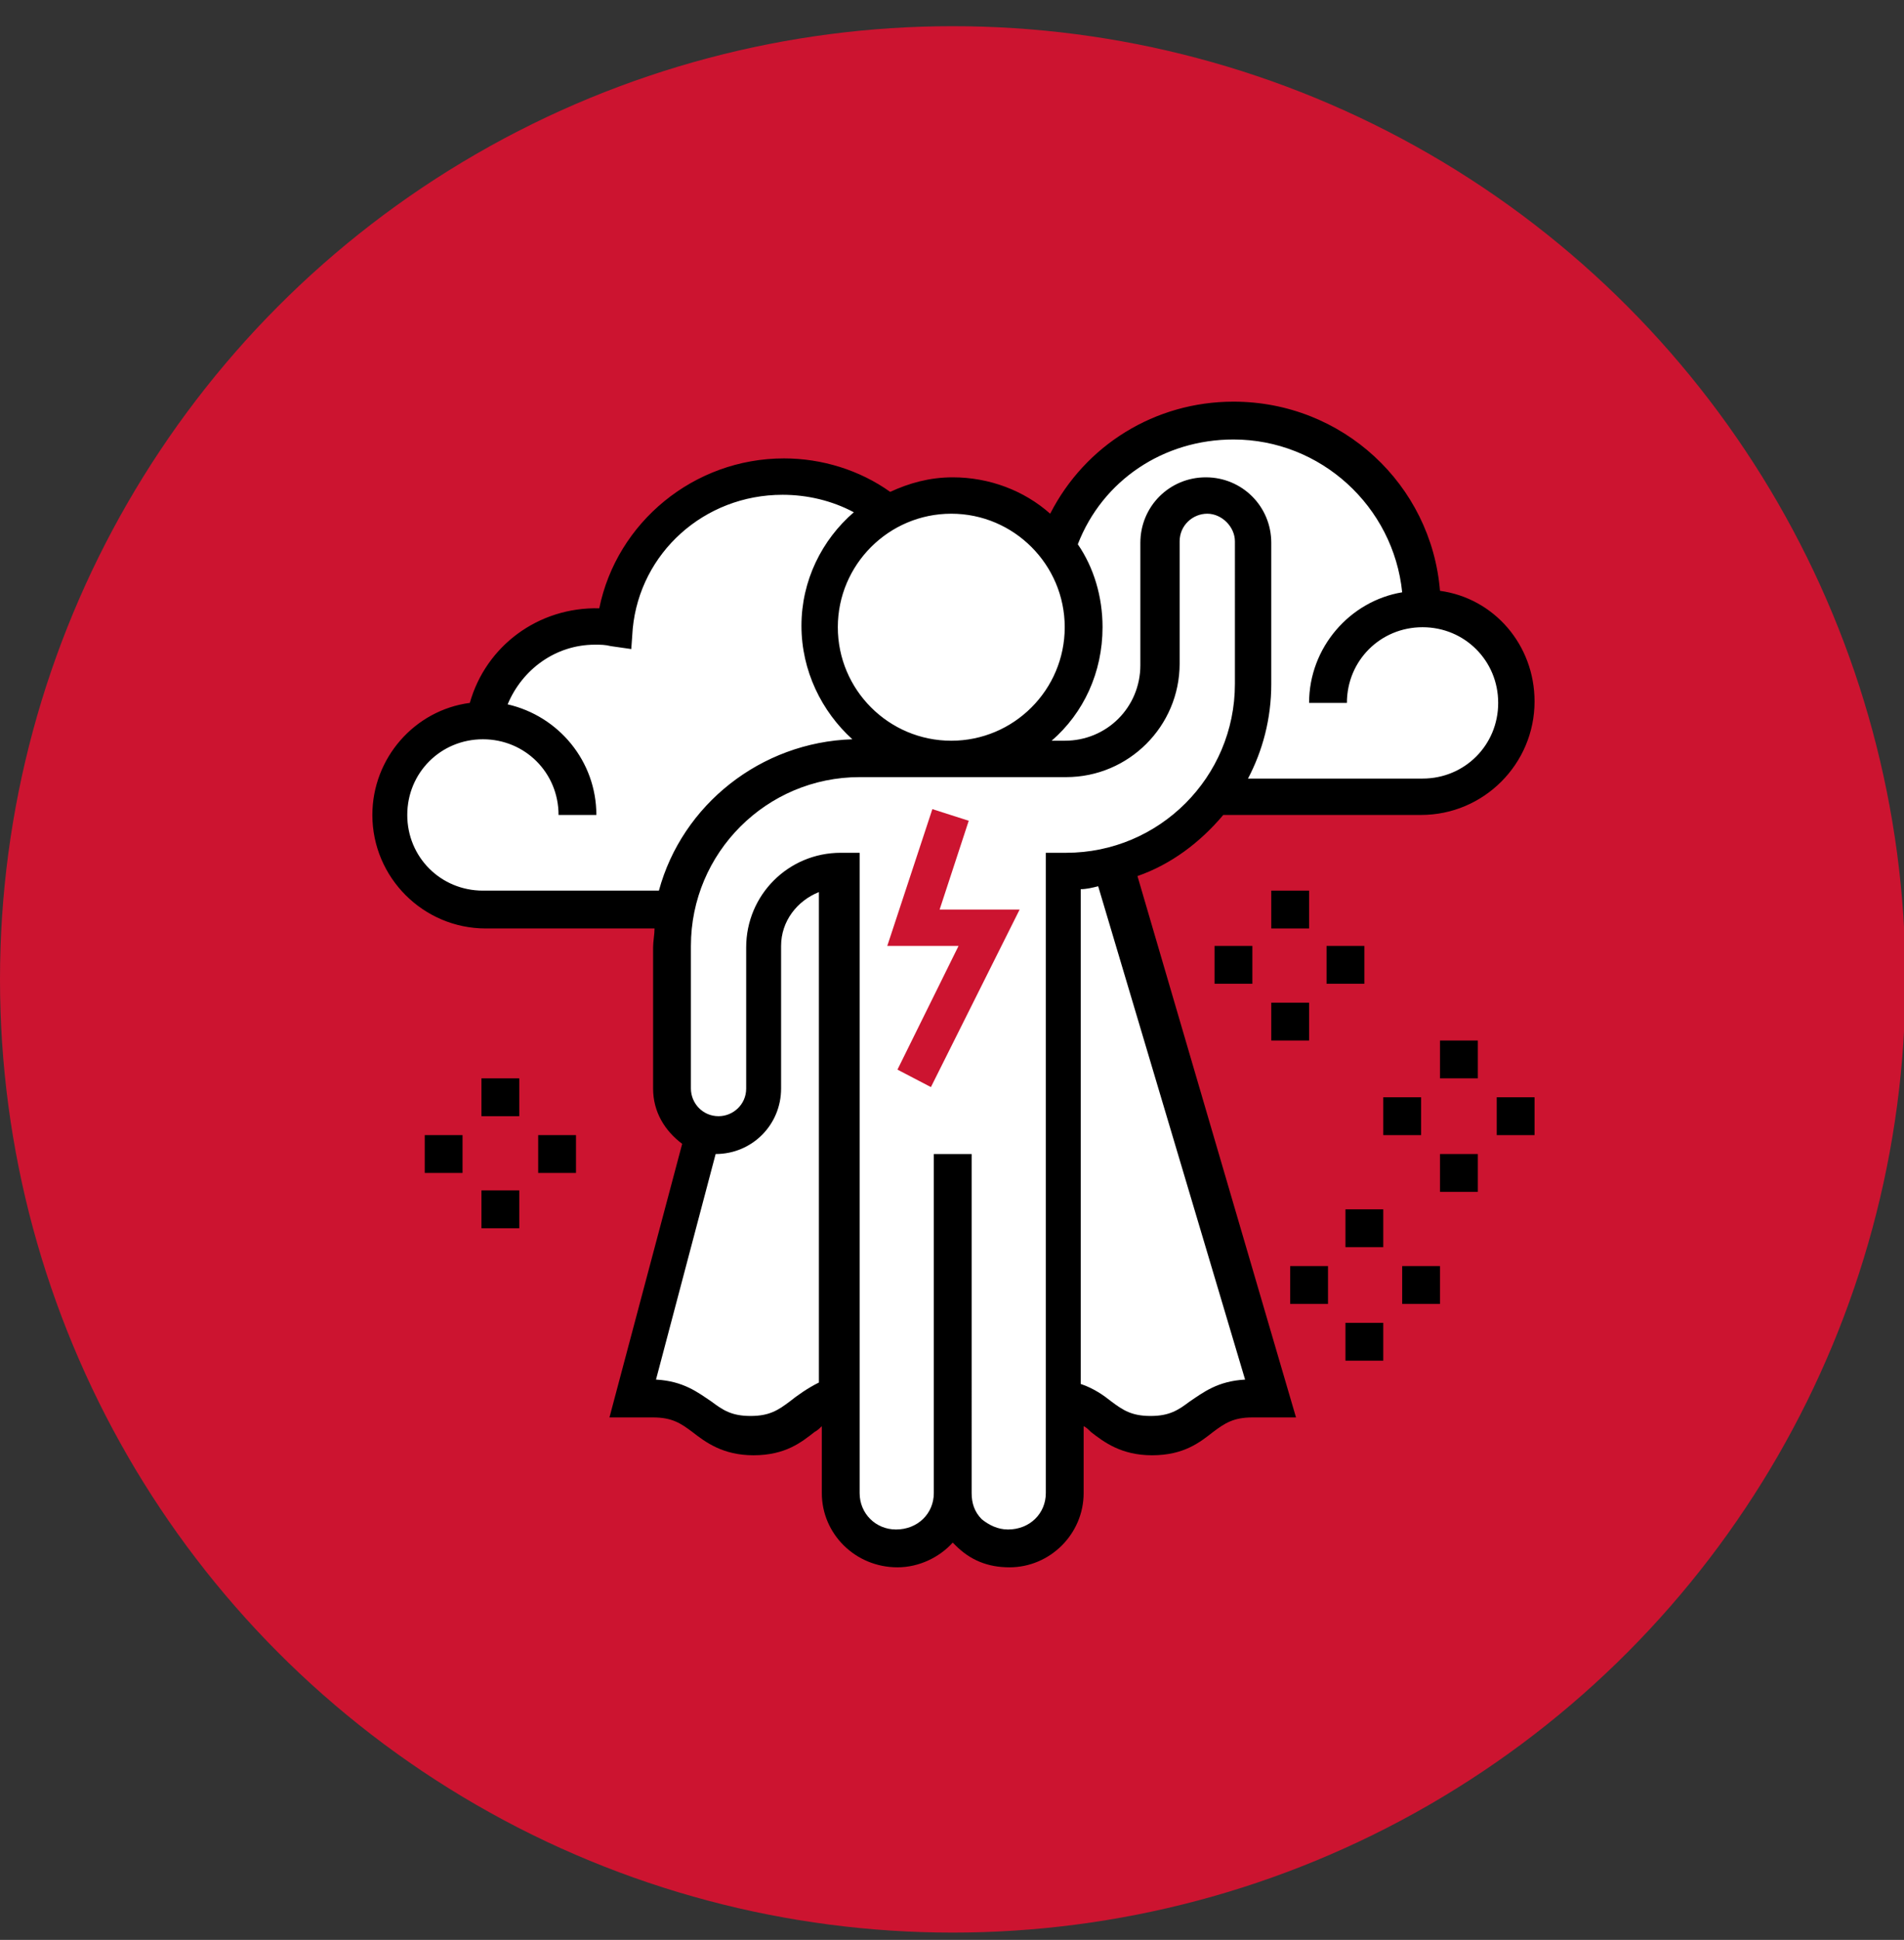 <?xml version="1.0" encoding="UTF-8"?> <!-- Generator: Adobe Illustrator 24.0.2, SVG Export Plug-In . SVG Version: 6.00 Build 0) --> <svg xmlns="http://www.w3.org/2000/svg" xmlns:xlink="http://www.w3.org/1999/xlink" id="Слой_1" x="0px" y="0px" viewBox="0 0 130.9 133.3" style="enable-background:new 0 0 130.9 133.3;" xml:space="preserve"><rect x="0" y="0" width="130.9" height="133.3" fill="#333333" stroke="none"/> <style type="text/css"> .st0{fill:#EDEDED;} .st1{fill:#3C3C3B;} .st2{clip-path:url(#SVGID_2_);fill:#3C3C3B;} .st3{clip-path:url(#SVGID_2_);fill:#1C1738;} .st4{clip-path:url(#SVGID_2_);fill:#9D9D9C;} .st5{clip-path:url(#SVGID_2_);fill:#FFFFFF;} .st6{fill:#201B3F;} .st7{fill:#CC132F;} .st8{fill:#FFFCE9;} .st9{fill:#1C1738;} .st10{fill:#201C3E;} .st11{fill:#CC1430;} .st12{fill:#1D1937;} .st13{fill:none;} .st14{fill:#FFFFFF;} .st15{fill:none;stroke:#CC1430;stroke-linecap:round;stroke-miterlimit:10;} .st16{fill:#EBEEF2;} .st17{fill:#D1D6DE;} .st18{fill:#5C9CEE;} .st19{fill:#F2DF33;} .st20{fill:#ED5575;} .st21{fill:#9FD479;} .st22{fill:#CC3A60;} .st23{fill:#3580D3;} .st24{fill:#D9B92C;} .st25{fill:#5A5A5A;} .st26{fill:#444444;} .st27{fill:#AF6837;} .st28{fill:#9B592D;} .st29{fill:#FAC600;} .st30{fill:#E8B800;} .st31{fill:#F9F7F8;} .st32{fill:#EFEDEF;} .st33{fill:#60B7FF;} .st34{fill:#26A6FE;} .st35{fill:#D88A55;} .st36{fill:#C57A44;} .st37{fill:#F9F6F4;} .st38{fill:#E2E7EF;} .st39{fill:none;stroke:#000000;stroke-width:1.5;stroke-linecap:round;stroke-miterlimit:10;} </style> <circle class="st11" cx="65.5" cy="67.3" r="65.5"></circle> <polygon class="st14" points="56.4,96.4 52.4,99 47.9,97.3 44.4,96.4 44.4,92.2 48,78.5 45.6,73.4 45.8,62.5 31.8,62 28,59.3 27.1,53.4 29.2,50.8 33.1,49.2 35.7,44.8 39.6,43.1 42.4,43.1 43.8,38.7 47.3,34 51.2,33 55.9,33 61,34.9 65.4,34 70.1,35.3 72.7,36.6 75.9,32.2 81.9,29 86.9,29 93.3,31.5 96.4,35.8 97.7,41.2 100.3,42.7 103.5,45.5 104.2,49 102.2,53.4 96.4,54.8 88.2,54.7 83.5,54.8 78.8,58.5 76.3,59.5 86.8,95.8 82.5,97.3 77.7,99 74.8,97.3 73.2,96.6 73.2,101.5 72.2,105.1 70.1,106.3 67.6,105.8 65.6,104.6 63.6,105.1 62.4,106.3 60,105.8 57.7,103.9 57.2,99 "></polygon> <path d="M84.1,56h13.6c4.3,0,7.8-3.5,7.8-7.8c0-3.9-2.8-7.1-6.5-7.6c-0.6-7.3-6.7-13-14.2-13c-5.4,0-10.2,3-12.6,7.7 c-1.8-1.6-4.2-2.5-6.7-2.5c-1.6,0-3,0.4-4.3,1c-2.1-1.5-4.7-2.3-7.3-2.3c-6.2,0-11.5,4.4-12.7,10.3c-4.2-0.1-7.8,2.6-8.9,6.5 c-3.8,0.5-6.7,3.8-6.7,7.7c0,4.3,3.5,7.8,7.8,7.8h11.6c0,0.4-0.1,0.9-0.1,1.3v9.7c0,1.6,0.8,2.9,2,3.8l-5,18.8h3 c1.3,0,1.9,0.4,2.7,1c0.9,0.7,2.1,1.6,4.2,1.6c2.2,0,3.3-0.9,4.2-1.6c0.2-0.1,0.4-0.3,0.5-0.4v4.6c0,2.8,2.3,5.1,5.2,5.1 c1.5,0,2.9-0.7,3.8-1.7c0.1,0.1,0.1,0.1,0.2,0.2c1,1,2.2,1.5,3.7,1.5h0c2.8,0,5.1-2.3,5.1-5.1V98c0.2,0.1,0.3,0.2,0.5,0.4 c0.9,0.7,2.1,1.6,4.2,1.6c2.2,0,3.3-0.9,4.2-1.6c0.8-0.6,1.4-1,2.7-1h3L78.2,60.2C80.5,59.4,82.5,57.9,84.1,56L84.1,56z M84.8,30.2 c6,0,11,4.6,11.6,10.5c-3.6,0.6-6.4,3.8-6.4,7.6h2.6c0-2.9,2.3-5.2,5.2-5.2s5.2,2.3,5.2,5.2c0,2.9-2.3,5.2-5.2,5.2H85.8 c1-1.9,1.6-4.1,1.6-6.5v-9.7c0-2.5-2-4.5-4.5-4.5c-2.5,0-4.5,2-4.5,4.5v8.4c0,2.9-2.3,5.2-5.2,5.2h-0.9c2.2-1.9,3.5-4.7,3.5-7.8 c0-2.1-0.6-4.1-1.7-5.7C75.8,33,80,30.2,84.8,30.2L84.8,30.2z M73.2,43.1c0,4.3-3.5,7.8-7.8,7.8s-7.8-3.5-7.8-7.8s3.5-7.8,7.8-7.8 S73.2,38.8,73.2,43.1z M45.3,61.2H33.2c-2.9,0-5.2-2.3-5.2-5.2s2.3-5.2,5.2-5.2s5.2,2.3,5.2,5.2H41c0-3.7-2.6-6.8-6.1-7.6 c1-2.4,3.3-4.1,6-4.1c0.4,0,0.7,0,1.1,0.1l1.4,0.2l0.1-1.4C44,38,48.4,34,53.8,34c1.7,0,3.4,0.4,4.9,1.2c-2.2,1.9-3.6,4.7-3.6,7.8 c0,3.1,1.4,5.9,3.5,7.8C52.3,51,46.9,55.3,45.3,61.2L45.3,61.2z M54.3,96.3c-0.8,0.6-1.4,1-2.7,1c-1.3,0-1.9-0.4-2.7-1 c-0.9-0.6-1.9-1.4-3.8-1.5l4.1-15.5c0,0,0,0,0,0c2.5,0,4.5-2,4.5-4.5V65c0-1.7,1.1-3.1,2.6-3.7l0,33.7 C55.5,95.4,54.8,95.9,54.3,96.3z M71.9,58.6v44c0,1.4-1.1,2.5-2.6,2.5c-0.7,0-1.3-0.3-1.8-0.7c-0.5-0.5-0.7-1.1-0.7-1.8V79.3h-2.6 v23.3c0,1.4-1.1,2.5-2.6,2.5c-1.4,0-2.5-1.1-2.5-2.5l0-44h-1.3c-3.6,0-6.5,2.9-6.5,6.5v9.7c0,1.1-0.9,1.9-1.9,1.9 c-1.1,0-1.9-0.9-1.9-1.9V65c0-6.4,5.2-11.6,11.6-11.6h14.2c4.3,0,7.8-3.5,7.8-7.8v-8.4c0-1.1,0.9-1.9,1.9-1.9s1.9,0.9,1.9,1.9V47 c0,6.4-5.2,11.6-11.6,11.6H71.9z M85.6,94.8c-1.9,0.1-2.9,0.9-3.8,1.5c-0.8,0.6-1.4,1-2.7,1s-1.9-0.4-2.7-1 c-0.5-0.4-1.2-0.9-2.1-1.2v-34c0.4,0,0.8-0.1,1.2-0.2L85.6,94.8z"></path> <path class="st11" d="M66.6,56.4l-2.5-0.8L61,65h4.9l-4.2,8.5l2.3,1.2l6.1-12.2h-5.5L66.6,56.4z"></path> <path d="M87.4,61.2H90v2.6h-2.6V61.2z"></path> <path d="M83.5,65h2.6v2.6h-2.6V65z"></path> <path d="M87.4,68.9H90v2.6h-2.6V68.9z"></path> <path d="M91.2,65h2.6v2.6h-2.6V65z"></path> <path d="M33.1,74.1h2.6v2.6h-2.6V74.1z"></path> <path d="M29.2,78h2.6v2.6h-2.6V78z"></path> <path d="M33.1,81.8h2.6v2.6h-2.6V81.8z"></path> <path d="M37,78h2.6v2.6H37V78z"></path> <path d="M92.5,83.1h2.6v2.6h-2.6V83.1z"></path> <path d="M88.7,87h2.6v2.6h-2.6V87z"></path> <path d="M92.5,90.9h2.6v2.6h-2.6V90.9z"></path> <path d="M96.4,87H99v2.6h-2.6V87z"></path> <path d="M99,71.5h2.6v2.6H99V71.5z"></path> <path d="M95.1,75.4h2.6V78h-2.6V75.4z"></path> <path d="M99,79.3h2.6v2.6H99V79.3z"></path> <path d="M102.9,75.4h2.6V78h-2.6V75.4z"></path> </svg> 